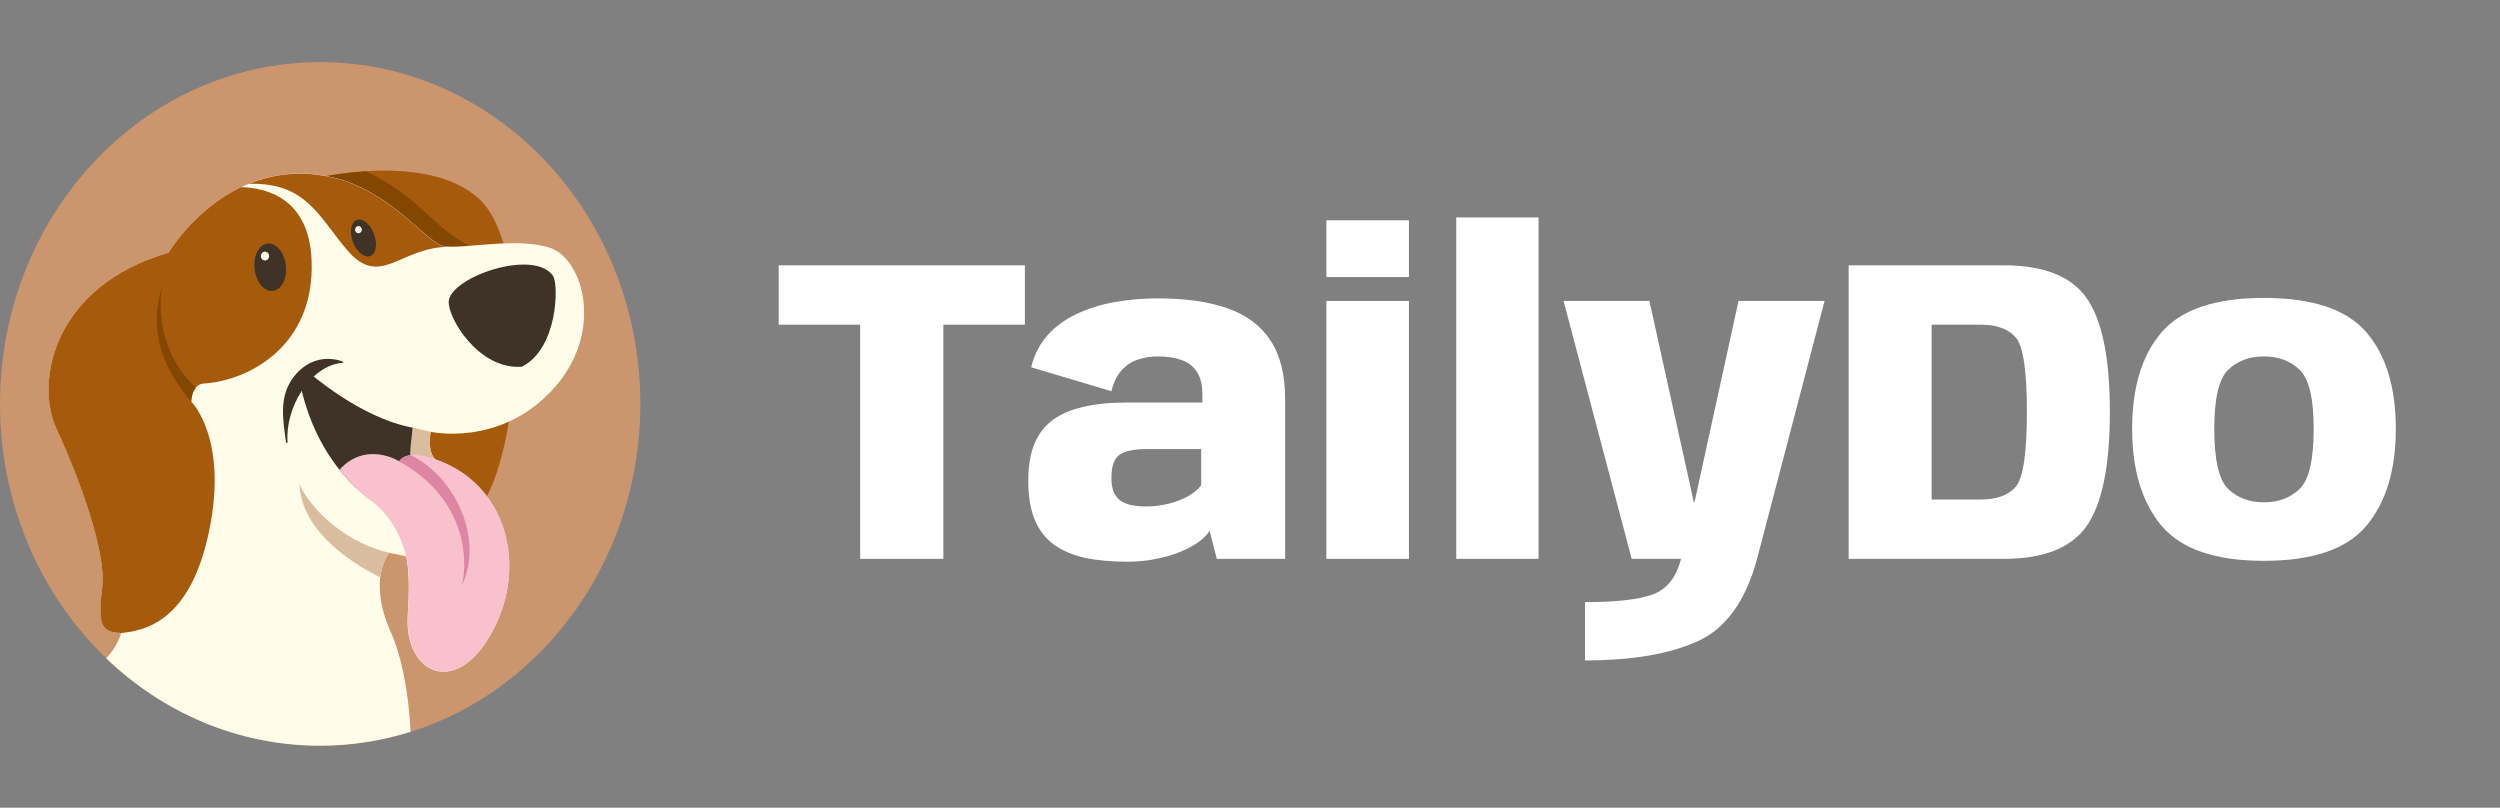 <svg width="130" height="42" viewBox="0 0 130 42" fill="none" xmlns="http://www.w3.org/2000/svg">
<rect x="0" y="0" width="130" height="42" fill="#808080" stroke="none"/>
<g clip-path="url(#clip0_1101_2766)">
<path d="M16.649 38.776C25.844 38.776 33.298 30.819 33.298 21.003C33.298 11.188 25.844 3.231 16.649 3.231C7.454 3.231 0 11.188 0 21.003C0 30.819 7.454 38.776 16.649 38.776Z" fill="#CB956D"/>
<path d="M16.208 9.312C16.208 9.312 22.143 7.816 24.909 10.338C27.674 12.859 27.179 23.375 24.909 26.497C20.436 24.439 16.208 9.312 16.208 9.312Z" fill="#A65B0C"/>
<path d="M19.023 8.907C19.831 9.286 20.589 9.756 21.293 10.324C21.929 10.84 22.511 11.434 23.153 11.957C23.79 12.473 24.499 12.924 25.289 13.094C25.503 13.139 25.717 13.165 25.931 13.133C25.735 13.178 25.503 13.316 25.307 13.361C25.258 13.374 25.209 13.387 25.172 13.42C25.087 13.505 25.123 13.649 25.154 13.773C25.337 14.524 24.94 15.334 24.352 15.791C23.765 16.248 23.019 16.405 22.297 16.47C20.999 16.581 19.684 16.405 18.442 15.974C17.083 12.401 16.221 9.312 16.221 9.312C16.221 9.312 17.444 9.005 19.035 8.907H19.023Z" fill="#844700"/>
<path d="M6.308 32.917C5.213 32.878 5.103 32.407 5.323 30.533C5.544 28.658 4.081 24.752 2.943 22.297C1.811 19.834 2.79 14.877 8.774 13.139C8.774 13.139 12.072 7.555 17.922 9.397C20.657 10.35 22.199 12.597 23.061 12.793C23.924 12.989 26.898 12.303 28.617 12.891C30.336 13.479 31.511 17.385 28.617 20.389C25.87 23.237 22.394 22.453 22.394 22.453C22.394 22.453 22.18 23.472 22.651 23.903C26.31 25.151 27.479 29.409 25.576 32.884C23.673 36.359 21.005 34.968 21.201 32.009C21.36 29.612 21.109 28.926 21.109 28.926L20.235 28.743C20.235 28.743 19.066 30.108 20.345 32.923C20.803 33.929 21.25 35.83 21.348 38.051C19.855 38.521 18.276 38.776 16.637 38.776C12.36 38.776 8.468 37.051 5.519 34.23C5.868 33.87 6.131 33.446 6.296 32.93L6.308 32.917Z" fill="#FFFDE9"/>
<path d="M12.959 9.553C14.311 9.005 15.976 8.789 17.921 9.403C20.656 10.357 22.198 12.604 23.061 12.8C23.134 12.813 23.226 12.826 23.33 12.832C20.773 12.865 19.781 15.007 18.068 13.022C16.587 11.304 15.939 9.475 12.959 9.56V9.553Z" fill="#A65B0C"/>
<path d="M10.885 27.561C9.906 32.355 7.514 32.793 6.302 32.917C5.207 32.878 5.097 32.408 5.317 30.533C5.538 28.659 4.075 24.753 2.937 22.297C1.805 19.834 2.784 14.877 8.768 13.139C8.768 13.139 10.09 10.906 12.537 9.73C13.798 9.763 16.068 10.266 16.203 13.525C16.386 18.045 12.874 19.782 10.665 19.939C9.943 19.939 9.943 20.879 9.943 20.879C9.943 20.879 11.864 22.761 10.885 27.555V27.561Z" fill="#A65B0C"/>
<path d="M13.24 14.015C13.326 14.694 13.761 15.191 14.207 15.125C14.654 15.06 14.947 14.459 14.862 13.78C14.776 13.1 14.342 12.604 13.895 12.669C13.448 12.735 13.155 13.336 13.24 14.015Z" fill="#3F3327"/>
<path d="M18.369 12.623C18.577 13.139 18.987 13.44 19.28 13.303C19.574 13.165 19.641 12.636 19.433 12.127C19.225 11.611 18.815 11.31 18.522 11.448C18.228 11.585 18.161 12.114 18.369 12.623Z" fill="#3F3327"/>
<path d="M28.764 14.361C29.051 14.792 29.02 18.123 27.136 19.07C24.86 19.24 23.238 16.458 23.336 15.641C23.489 14.381 27.791 12.911 28.764 14.354V14.361Z" fill="#3F3327"/>
<path d="M16.037 19.344C16.037 19.344 18.723 21.741 21.464 22.238C21.311 24.524 23.441 25.869 22.651 26.869C21.923 27.79 16.826 26.033 15.578 19.821C15.909 19.456 16.037 19.338 16.037 19.338V19.344Z" fill="#3F3327"/>
<path d="M21.464 22.238L22.4 22.453C22.4 22.453 22.186 23.472 22.657 23.903C22.871 23.975 23.079 24.06 23.281 24.158L23.667 24.903L22.4 25.033C22.4 25.033 21.427 24.047 21.348 23.825C21.268 23.603 21.47 22.238 21.47 22.238H21.464Z" fill="#DABC9F"/>
<path d="M21.207 32.003C21.256 31.265 21.275 30.677 21.268 30.207C21.262 28.835 20.767 27.509 19.861 26.542C19.408 26.059 19.06 25.876 19.06 25.876C19.06 25.876 18.081 25.007 17.652 24.426C19.041 22.898 20.761 23.988 20.761 23.988C20.761 23.988 21.073 23.303 22.663 23.897C26.323 25.145 27.491 29.403 25.588 32.878C23.685 36.353 21.018 34.962 21.213 32.003H21.207Z" fill="#F9C1CE"/>
<path d="M8.413 14.91C8.095 17.241 9.037 19.129 10.188 20.154C9.943 20.429 9.943 20.886 9.943 20.886C8.285 18.94 7.789 17.065 8.413 14.91Z" fill="#844700"/>
<path d="M20.241 28.743C20.241 28.743 19.88 29.168 19.776 30.023C18.613 29.455 15.646 27.744 15.572 25.151C15.805 25.837 17.377 28.064 20.241 28.743Z" fill="#DABC9F"/>
<path d="M21.355 23.669C23.68 24.785 25.16 28.012 24.028 30.429C24.414 28.652 23.93 25.739 20.755 23.995C20.755 23.995 20.877 23.727 21.355 23.669Z" fill="#DD86A4"/>
<path d="M17.836 18.796C17.867 18.809 17.861 18.855 17.83 18.861C16.086 19.005 14.814 21.265 14.954 22.995C14.954 23.041 14.881 23.054 14.875 23.009C14.71 21.8 14.489 20.625 15.273 19.599C15.915 18.756 16.876 18.456 17.836 18.802V18.796Z" fill="#3F3327"/>
<path d="M13.565 13.316C13.565 13.44 13.663 13.544 13.78 13.544C13.896 13.544 13.994 13.44 13.994 13.316C13.994 13.191 13.896 13.087 13.78 13.087C13.663 13.087 13.565 13.191 13.565 13.316Z" fill="#FFFDE9"/>
<path d="M18.515 12.075C18.583 12.146 18.699 12.146 18.766 12.075C18.834 12.003 18.834 11.879 18.766 11.807C18.699 11.735 18.583 11.735 18.515 11.807C18.448 11.879 18.448 12.003 18.515 12.075Z" fill="#FFFDE9"/>
<path d="M44.73 29.061V16.883H40.492V13.796H53.293V16.883H49.054V29.061H44.73Z" fill="white"/>
<path d="M58.608 29.208C57.78 29.208 57.048 29.14 56.413 29.005C55.778 28.861 55.24 28.631 54.797 28.315C54.355 27.991 54.023 27.557 53.802 27.015C53.581 26.472 53.47 25.801 53.47 25.002C53.47 24.248 53.574 23.615 53.781 23.102C53.995 22.582 54.312 22.163 54.733 21.847C55.161 21.53 55.696 21.3 56.339 21.157C56.981 21.006 57.73 20.931 58.586 20.931H62.525V20.535C62.525 20.03 62.432 19.634 62.246 19.348C62.061 19.054 61.797 18.847 61.454 18.726C61.112 18.598 60.698 18.534 60.213 18.534C59.856 18.534 59.514 18.587 59.185 18.692C58.857 18.798 58.572 18.982 58.329 19.246C58.087 19.51 57.908 19.876 57.794 20.343L53.62 19.099C53.784 18.436 54.073 17.874 54.487 17.414C54.908 16.954 55.414 16.589 56.007 16.317C56.599 16.038 57.252 15.835 57.965 15.707C58.686 15.579 59.428 15.515 60.191 15.515C61.64 15.515 62.856 15.688 63.841 16.035C64.826 16.381 65.568 16.939 66.067 17.708C66.574 18.47 66.827 19.491 66.827 20.773V29.061H63.274L62.899 27.602C62.771 27.814 62.571 28.013 62.3 28.202C62.036 28.39 61.715 28.56 61.337 28.711C60.959 28.861 60.538 28.982 60.074 29.073C59.61 29.163 59.121 29.208 58.608 29.208ZM59.571 26.336C59.992 26.336 60.395 26.287 60.78 26.189C61.166 26.091 61.504 25.959 61.797 25.793C62.097 25.62 62.318 25.431 62.461 25.228V23.351H59.603C59.317 23.351 59.061 23.373 58.832 23.419C58.604 23.456 58.411 23.524 58.254 23.622C58.104 23.72 57.99 23.867 57.912 24.063C57.833 24.259 57.794 24.515 57.794 24.832C57.794 25.141 57.833 25.394 57.912 25.59C57.997 25.778 58.119 25.929 58.276 26.042C58.433 26.148 58.622 26.223 58.843 26.268C59.064 26.313 59.307 26.336 59.571 26.336Z" fill="white"/>
<path d="M68.972 29.061V15.65H73.264V29.061H68.972ZM68.972 11.455H73.264V14.406H68.972V11.455Z" fill="white"/>
<path d="M75.725 29.061V11.308H80.006V29.061H75.725Z" fill="white"/>
<path d="M84.848 29.061L81.306 15.65H85.769L88.081 26.121H88.113L90.403 15.65H94.877L91.367 29.061H84.848ZM82.419 34.342V31.311C84.017 31.311 85.187 31.18 85.929 30.916C86.671 30.652 87.167 30.03 87.417 29.05L91.367 29.061C90.774 31.255 89.743 32.683 88.273 33.347C86.811 34.01 84.859 34.342 82.419 34.342Z" fill="white"/>
<path d="M96.131 29.061V13.796H104.19C106.28 13.796 107.722 14.369 108.514 15.515C109.313 16.66 109.713 18.628 109.713 21.417C109.713 24.214 109.313 26.189 108.514 27.342C107.715 28.488 106.273 29.061 104.19 29.061H96.131ZM100.444 25.974H103.002C103.83 25.974 104.436 25.752 104.821 25.307C105.207 24.855 105.399 23.558 105.399 21.417C105.399 19.284 105.207 17.995 104.821 17.55C104.436 17.105 103.83 16.883 103.002 16.883H100.444V25.974Z" fill="white"/>
<path d="M117.721 29.163C115.203 29.163 113.43 28.556 112.402 27.342C111.382 26.121 110.872 24.44 110.872 22.299C110.872 20.143 111.382 18.47 112.402 17.279C113.43 16.087 115.203 15.492 117.721 15.492C120.254 15.492 122.031 16.087 123.051 17.279C124.072 18.47 124.582 20.143 124.582 22.299C124.582 24.44 124.072 26.121 123.051 27.342C122.031 28.556 120.254 29.163 117.721 29.163ZM117.721 26.121C118.485 26.121 119.106 25.887 119.584 25.42C120.069 24.945 120.312 23.909 120.312 22.311C120.312 20.72 120.069 19.695 119.584 19.235C119.106 18.767 118.485 18.534 117.721 18.534C116.965 18.534 116.344 18.767 115.859 19.235C115.381 19.695 115.142 20.72 115.142 22.311C115.142 23.909 115.381 24.945 115.859 25.42C116.344 25.887 116.965 26.121 117.721 26.121Z" fill="white"/>
</g>
<defs>
<clipPath id="clip0_1101_2766">
<rect width="125.377" height="35.538" fill="white" transform="translate(0 3.231)"/>
</clipPath>
</defs>
</svg>

